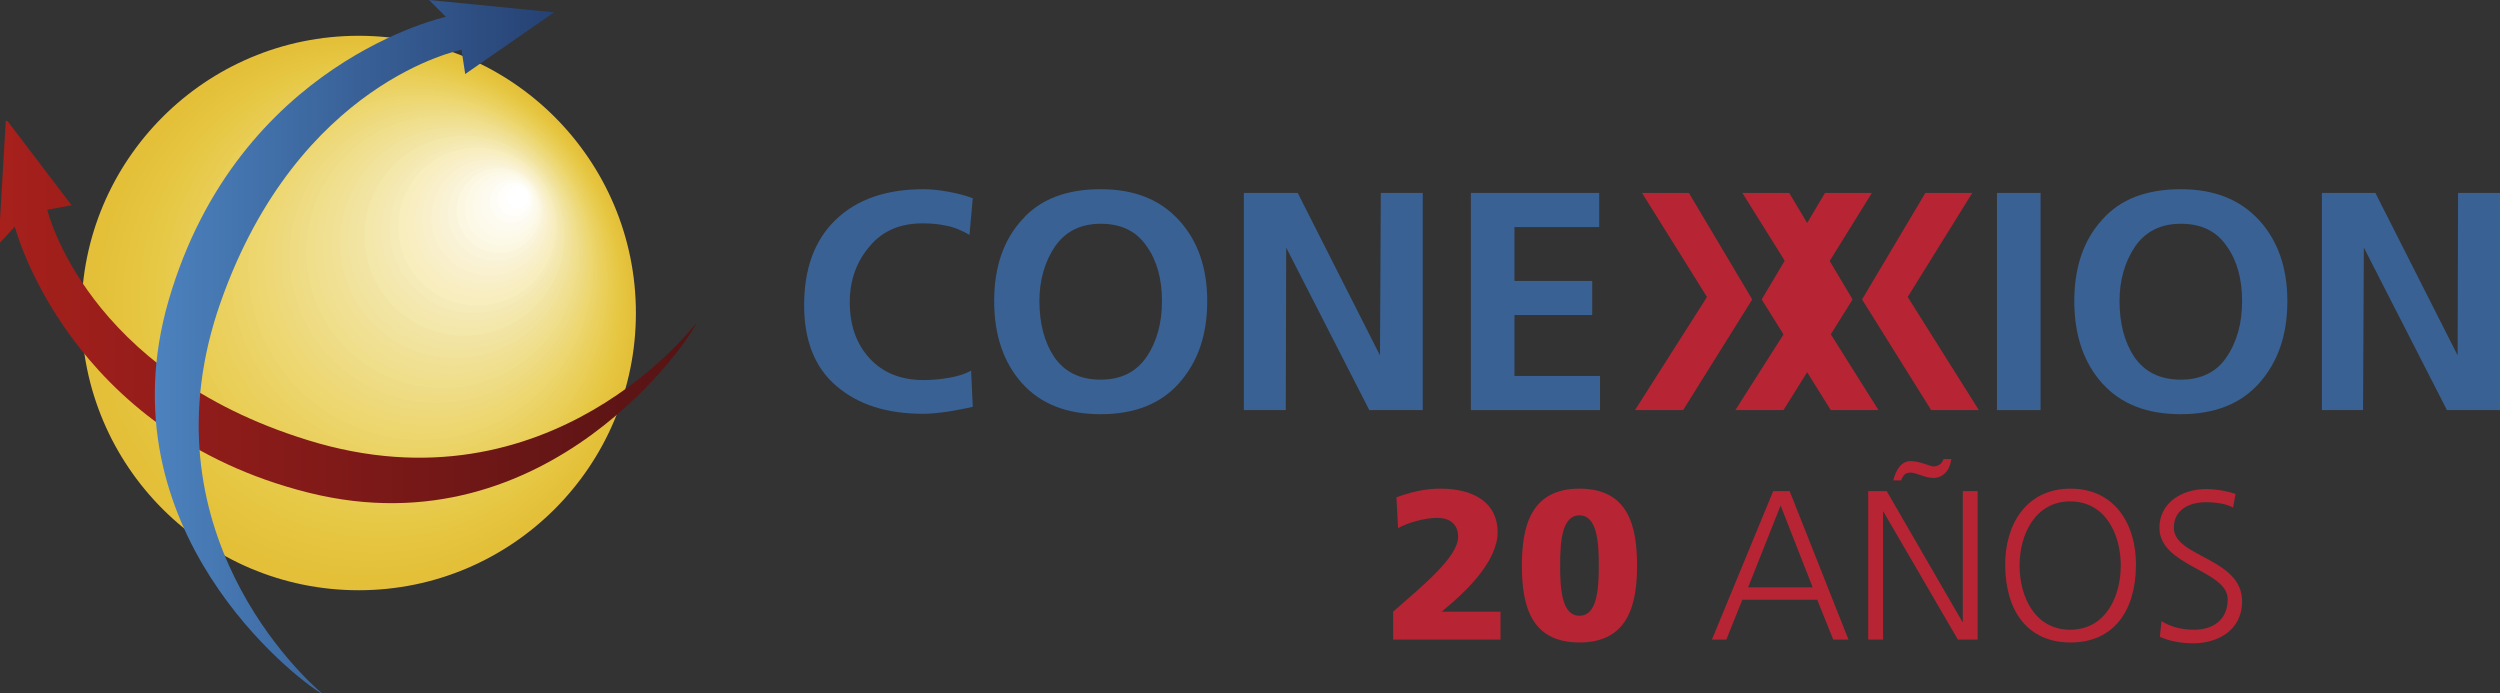 <?xml version="1.0" encoding="utf-8"?>
<!-- Generator: Adobe Illustrator 26.5.0, SVG Export Plug-In . SVG Version: 6.00 Build 0)  -->
<svg version="1.1" id="Capa_1" xmlns="http://www.w3.org/2000/svg" xmlns:xlink="http://www.w3.org/1999/xlink" x="0px" y="0px"
	 viewBox="0 0 607.8 168.5" style="enable-background:new 0 0 607.8 168.5;" xml:space="preserve">
<rect x="0" y="0" width="607.8" height="168.5" fill="#333333" stroke="none"/>
<style type="text/css">
	.st0{fill:#B72434;}
	.st1{fill:#396193;}
	.st2{fill:#E4BF39;}
	.st3{fill:#E4C039;}
	.st4{fill:#E4C13A;}
	.st5{fill:#E5C23C;}
	.st6{fill:#E5C33D;}
	.st7{fill:#E6C43F;}
	.st8{fill:#E6C540;}
	.st9{fill:#E6C743;}
	.st10{fill:#E7C845;}
	.st11{fill:#E7C948;}
	.st12{fill:#E7CA4B;}
	.st13{fill:#E8CB4E;}
	.st14{fill:#E8CC51;}
	.st15{fill:#E9CD54;}
	.st16{fill:#E9CE58;}
	.st17{fill:#EAD05B;}
	.st18{fill:#EAD05F;}
	.st19{fill:#EAD162;}
	.st20{fill:#EBD366;}
	.st21{fill:#EBD469;}
	.st22{fill:#ECD66D;}
	.st23{fill:#EDD771;}
	.st24{fill:#EDD875;}
	.st25{fill:#EDD97A;}
	.st26{fill:#EDDA7E;}
	.st27{fill:#EEDB82;}
	.st28{fill:#EEDC86;}
	.st29{fill:#EFDE8A;}
	.st30{fill:#F0DF8E;}
	.st31{fill:#F0E092;}
	.st32{fill:#F1E197;}
	.st33{fill:#F1E29C;}
	.st34{fill:#F1E4A0;}
	.st35{fill:#F2E5A4;}
	.st36{fill:#F3E7AA;}
	.st37{fill:#F4E8AE;}
	.st38{fill:#F5E9B3;}
	.st39{fill:#F5EBB8;}
	.st40{fill:#F7EDBD;}
	.st41{fill:#F8EEC2;}
	.st42{fill:#F8EFC7;}
	.st43{fill:#F9F0CB;}
	.st44{fill:#F9F1D0;}
	.st45{fill:#F9F2D5;}
	.st46{fill:#FAF4DB;}
	.st47{fill:#FBF7E0;}
	.st48{fill:#FCF9E6;}
	.st49{fill:#FDFAEB;}
	.st50{fill:#FDFBF0;}
	.st51{fill:#FEFDF5;}
	.st52{fill:#FFFEFB;}
	.st53{fill:#FFFFFF;}
	.st54{fill:url(#XMLID_00000035495452962389306620000006073084907907587006_);}
	.st55{fill:url(#XMLID_00000127009672707299605690000009318884993969659327_);}
</style>
<g id="XMLID_190_">
</g>
<g id="XMLID_191_">
</g>
<g id="XMLID_192_">
</g>
<g id="XMLID_193_">
</g>
<g id="XMLID_194_">
</g>
<g id="XMLID_195_">
</g>
<g id="XMLID_196_">
</g>
<polygon class="st0" points="450.4,72.8 433.6,99.7 421.9,99.7 439.4,72.2 423.6,46.9 435,46.9 "/>
<polygon class="st0" points="468.1,46.9 479.5,46.9 463.8,72.2 481.1,99.7 469.5,99.7 452.7,72.8 "/>
<path class="st1" d="M236.5,98.9c-2,0.5-4,0.8-6.2,1.2c-2.2,0.3-4.1,0.5-5.8,0.5c-8.9,0-15.8-2.2-21.1-6.7s-7.9-11.1-7.9-19.7
	c0-9,2.6-15.9,7.7-20.8c5.1-4.9,12.2-7.4,21.3-7.4c1.8,0,3.8,0.2,6,0.6c2.2,0.4,4.2,0.9,6,1.6l-0.8,8.9c-1.9-1.1-3.8-1.9-5.5-2.2
	c-1.8-0.4-3.7-0.6-5.9-0.6c-5.4,0-9.7,1.8-12.8,5.5c-3.2,3.7-4.9,8.2-4.9,13.7c0,5.6,1.6,10.1,4.8,13.6s7.6,5.3,13.1,5.3
	c2.1,0,4.3-0.2,6.5-0.6s3.9-1,5.1-1.7L236.5,98.9L236.5,98.9z"/>
<path class="st1" d="M267.6,92.3c5,0,8.7-1.9,11.2-5.6s3.7-8.3,3.7-13.5c0-5.3-1.2-9.8-3.7-13.3c-2.5-3.7-6.2-5.5-11.2-5.5
	c-4.9,0-8.6,1.9-11.1,5.5c-2.5,3.7-3.8,8.2-3.8,13.3c0,5.4,1.2,10,3.6,13.6C258.8,90.4,262.5,92.3,267.6,92.3 M267.6,46
	c8.2,0,14.4,2.5,19,7.5s6.9,11.6,6.9,19.7c0,8.3-2.3,14.8-6.8,19.9s-10.9,7.6-19.1,7.6c-8.3,0-14.6-2.5-19.1-7.5s-6.8-11.7-6.8-20
	s2.3-14.9,6.8-19.8C252.9,48.4,259.3,46,267.6,46"/>
<polygon class="st1" points="302.4,46.9 315.5,46.9 335.5,86.4 335.7,46.9 345.9,46.9 345.9,99.7 332.9,99.7 312.7,60.2 312.6,99.7 
	302.4,99.7 "/>
<polygon class="st1" points="357.6,46.9 388.8,46.9 388.8,55.2 368.2,55.2 368.2,68.3 387.1,68.3 387.1,76.6 368.2,76.6 368.2,91.4 
	389,91.4 389,99.7 357.6,99.7 "/>
<polygon class="st0" points="426,72.8 409.2,99.7 397.5,99.7 415,72.2 399.2,46.9 410.6,46.9 "/>
<polygon class="st0" points="443.7,46.9 455.1,46.9 439.4,72.2 456.7,99.7 445.1,99.7 428.3,72.8 "/>
<polygon class="st1" points="485.5,46.9 496.1,46.9 496.1,99.7 485.5,99.7 "/>
<path class="st1" d="M530.2,92.3c5,0,8.8-1.9,11.2-5.6c2.5-3.7,3.7-8.3,3.7-13.5c0-5.3-1.2-9.8-3.7-13.3c-2.5-3.7-6.2-5.5-11.2-5.5
	c-4.9,0-8.6,1.9-11.1,5.5c-2.5,3.7-3.8,8.2-3.8,13.3c0,5.4,1.2,10,3.6,13.6C521.4,90.4,525.1,92.3,530.2,92.3 M530.2,46
	c8.1,0,14.4,2.5,19,7.5s6.9,11.6,6.9,19.7c0,8.3-2.3,14.8-6.8,19.9s-10.9,7.6-19.1,7.6c-8.3,0-14.6-2.5-19.1-7.5
	c-4.5-5-6.8-11.7-6.8-20s2.3-14.9,6.8-19.8C515.5,48.4,521.9,46,530.2,46"/>
<polygon class="st1" points="597.6,46.9 597.5,86.4 577.5,46.9 564.5,46.9 564.5,99.7 574.5,99.7 574.7,60.2 594.9,99.7 607.8,99.7 
	607.8,46.9 "/>
<g>
	<path class="st0" d="M338.7,148.7c7.3-6.4,15.8-13.3,15.8-18.2c0-3.2-2.2-4.6-5.1-4.6c-3.1,0-7.2,1.2-9.5,2.5l-0.4-7.5
		c5.2-1.9,8.6-2.1,10.7-2.1c8.1,0,13.9,3.4,13.9,10.6c0,7-7.6,14.1-11,17.1l-2.6,2.2h14.3v6.8h-26.1L338.7,148.7L338.7,148.7z"/>
	<path class="st0" d="M370,137.5c0-9.4,2.1-18.7,14-18.7c12,0,14,9.3,14,18.7s-2.1,18.7-14,18.7C372,156.2,370,146.9,370,137.5z
		 M388.7,137.5c0-5.7-0.4-12.2-4.7-12.2c-4.3,0-4.7,6.4-4.7,12.2c0,5.7,0.4,12.2,4.7,12.2C388.3,149.7,388.7,143.2,388.7,137.5z"/>
</g>
<g>
	<path class="st0" d="M431.1,119.4h4l14.3,36.1h-3.7l-3.9-9.7h-18.2l-3.9,9.7h-3.5L431.1,119.4z M432.9,122.9l-7.9,19.9h15.7
		L432.9,122.9z"/>
	<path class="st0" d="M454.2,119.4h4.5l18.4,31.8h0.1v-31.8h3.6v36.1H476l-18.1-31.1h-0.1v31.1h-3.6V119.4z M460.3,116.8
		c0.5-2.2,1.8-4.7,4.2-4.7c1,0,2.2,0.3,3.2,0.6c1,0.3,1.9,0.7,2.3,0.7c1.1,0,2.2-0.6,2.5-1.8h1.9c-0.5,3.8-3,4.6-4.3,4.6
		c-1.2,0-2.3-0.4-3.2-0.7s-1.8-0.6-2.4-0.6c-1.3,0-1.8,0.6-2.3,1.9H460.3z"/>
	<path class="st0" d="M503.4,118.8c10.9,0,16,8.9,15.9,18.7c-0.1,11.1-5.5,18.7-15.9,18.7s-15.8-7.6-15.9-18.7
		C487.4,127.7,492.5,118.8,503.4,118.8z M491,137.5c0,7.7,3.8,15.6,12.3,15.6s12.3-7.9,12.3-15.6c0-7.7-3.8-15.6-12.3-15.6
		C494.9,121.9,491,129.8,491,137.5z"/>
	<path class="st0" d="M525.5,151c2.1,1.3,4.6,2.1,8,2.1c4.4,0,8.1-2.3,8.1-7.4c0-7.1-16.6-8-16.6-17.4c0-5.8,5.1-9.4,11.4-9.4
		c1.8,0,4.6,0.3,7.1,1.2l-0.6,3.3c-1.6-0.9-4.1-1.3-6.6-1.3c-3.7,0-7.8,1.6-7.8,6.2c0,7.2,16.6,7.3,16.6,17.9
		c0,7.3-6.3,10.2-11.8,10.2c-3.5,0-6.3-0.7-8.2-1.6L525.5,151z"/>
</g>
<g>
	<g id="XMLID_44_">
		<circle id="XMLID_96_" class="st2" cx="87.2" cy="76.1" r="67.4"/>
		<circle id="XMLID_95_" class="st3" cx="87.9" cy="75.5" r="66.2"/>
		<circle id="XMLID_94_" class="st4" cx="88.7" cy="75" r="64.9"/>
		<circle id="XMLID_93_" class="st5" cx="89.5" cy="74.4" r="63.6"/>
		<circle id="XMLID_92_" class="st6" cx="90.2" cy="73.9" r="62.4"/>
		<circle id="XMLID_91_" class="st7" cx="91" cy="73.3" r="61.1"/>
		<circle id="XMLID_90_" class="st8" cx="91.7" cy="72.8" r="59.8"/>
		<circle id="XMLID_89_" class="st9" cx="92.5" cy="72.2" r="58.5"/>
		<circle id="XMLID_88_" class="st10" cx="93.2" cy="71.7" r="57.3"/>
		<circle id="XMLID_87_" class="st11" cx="94" cy="71.1" r="56"/>
		<circle id="XMLID_86_" class="st12" cx="94.8" cy="70.5" r="54.7"/>
		<circle id="XMLID_85_" class="st13" cx="95.5" cy="70" r="53.5"/>
		<circle id="XMLID_84_" class="st14" cx="96.3" cy="69.4" r="52.2"/>
		<circle id="XMLID_83_" class="st15" cx="97" cy="68.9" r="50.9"/>
		<circle id="XMLID_82_" class="st16" cx="97.8" cy="68.3" r="49.7"/>
		<circle id="XMLID_81_" class="st17" cx="98.5" cy="67.8" r="48.4"/>
		<circle id="XMLID_80_" class="st18" cx="99.3" cy="67.2" r="47.1"/>
		<circle id="XMLID_79_" class="st19" cx="100.1" cy="66.7" r="45.8"/>
		<circle id="XMLID_78_" class="st20" cx="100.8" cy="66.1" r="44.6"/>
		<circle id="XMLID_77_" class="st21" cx="101.6" cy="65.6" r="43.3"/>
		<circle id="XMLID_76_" class="st22" cx="102.3" cy="65" r="42"/>
		<circle id="XMLID_75_" class="st23" cx="103.1" cy="64.5" r="40.8"/>
		<circle id="XMLID_74_" class="st24" cx="103.8" cy="63.9" r="39.5"/>
		<circle id="XMLID_73_" class="st25" cx="104.6" cy="63.4" r="38.2"/>
		
			<ellipse id="XMLID_72_" transform="matrix(0.109 -0.994 0.994 0.109 31.474 160.718)" class="st26" cx="105.4" cy="62.8" rx="37" ry="37"/>
		<circle id="XMLID_71_" class="st27" cx="106.1" cy="62.3" r="35.7"/>
		<circle id="XMLID_70_" class="st28" cx="106.9" cy="61.7" r="34.4"/>
		<circle id="XMLID_69_" class="st29" cx="107.6" cy="61.2" r="33.2"/>
		<circle id="XMLID_68_" class="st30" cx="108.4" cy="60.6" r="31.9"/>
		<circle id="XMLID_67_" class="st31" cx="109.1" cy="60.1" r="30.6"/>
		<circle id="XMLID_66_" class="st32" cx="109.9" cy="59.5" r="29.3"/>
		<circle id="XMLID_65_" class="st33" cx="110.7" cy="59" r="28.1"/>
		<circle id="XMLID_64_" class="st34" cx="111.4" cy="58.4" r="26.8"/>
		<circle id="XMLID_63_" class="st35" cx="112.2" cy="57.9" r="25.5"/>
		<circle id="XMLID_62_" class="st36" cx="112.9" cy="57.3" r="24.3"/>
		<circle id="XMLID_61_" class="st37" cx="113.7" cy="56.8" r="23"/>
		<circle id="XMLID_60_" class="st38" cx="114.4" cy="56.2" r="21.7"/>
		<circle id="XMLID_59_" class="st39" cx="115.2" cy="55.6" r="20.5"/>
		<circle id="XMLID_58_" class="st40" cx="116" cy="55.1" r="19.2"/>
		<circle id="XMLID_57_" class="st41" cx="116.7" cy="54.5" r="17.9"/>
		<circle id="XMLID_56_" class="st42" cx="117.5" cy="54" r="16.6"/>
		<circle id="XMLID_55_" class="st43" cx="118.2" cy="53.4" r="15.4"/>
		<circle id="XMLID_54_" class="st44" cx="119" cy="52.9" r="14.1"/>
		<circle id="XMLID_53_" class="st45" cx="119.7" cy="52.3" r="12.8"/>
		<circle id="XMLID_52_" class="st46" cx="120.5" cy="51.8" r="11.6"/>
		<circle id="XMLID_51_" class="st47" cx="121.3" cy="51.2" r="10.3"/>
		<circle id="XMLID_50_" class="st48" cx="122" cy="50.7" r="9"/>
		<circle id="XMLID_49_" class="st49" cx="122.8" cy="50.1" r="7.8"/>
		<circle id="XMLID_48_" class="st50" cx="123.5" cy="49.6" r="6.5"/>
		<circle id="XMLID_47_" class="st51" cx="124.3" cy="49" r="5.2"/>
		<circle id="XMLID_46_" class="st52" cx="125" cy="48.5" r="4"/>
		<circle id="XMLID_45_" class="st53" cx="125.8" cy="47.9" r="2.7"/>
	</g>
	
		<linearGradient id="XMLID_00000170244294240082990840000010300406911544439476_" gradientUnits="userSpaceOnUse" x1="0" y1="94.134" x2="169.3" y2="94.134" gradientTransform="matrix(1 0 0 -1 0 170)">
		<stop  offset="0" style="stop-color:#A7201C"/>
		<stop  offset="1" style="stop-color:#551314"/>
	</linearGradient>
	<path id="XMLID_43_" style="fill:url(#XMLID_00000170244294240082990840000010300406911544439476_);" d="M1.4,29.4L0,53.4V59
		l3.6-3.9c0,0,12.9,50.1,71.5,64.7s93.5-38.6,94.2-41.3c0,0-35.3,46.9-94.5,28.5C20.7,90.3,11.5,51,11.5,51l5.9-1.1L1.8,29.4H1.4z"
		/>
	
		<linearGradient id="XMLID_00000147932114982209462600000010793660641798209681_" gradientUnits="userSpaceOnUse" x1="37.639" y1="85.75" x2="134.7" y2="85.75" gradientTransform="matrix(1 0 0 -1 0 170)">
		<stop  offset="0" style="stop-color:#4C82BE"/>
		<stop  offset="1" style="stop-color:#264173"/>
	</linearGradient>
	<path id="XMLID_42_" style="fill:url(#XMLID_00000147932114982209462600000010793660641798209681_);" d="M108.4,4.1
		c0,0-50.5,10.9-67.4,68.9c-16.2,55.8,31.1,92.1,37,95.5h0.2c-3.9-3.3-44.2-39.6-24.5-95.2c18.9-53.5,58.5-61.2,58.5-61.2l0.9,5.9
		l21.6-15l-30.4-3L108.4,4.1z"/>
</g>
</svg>
